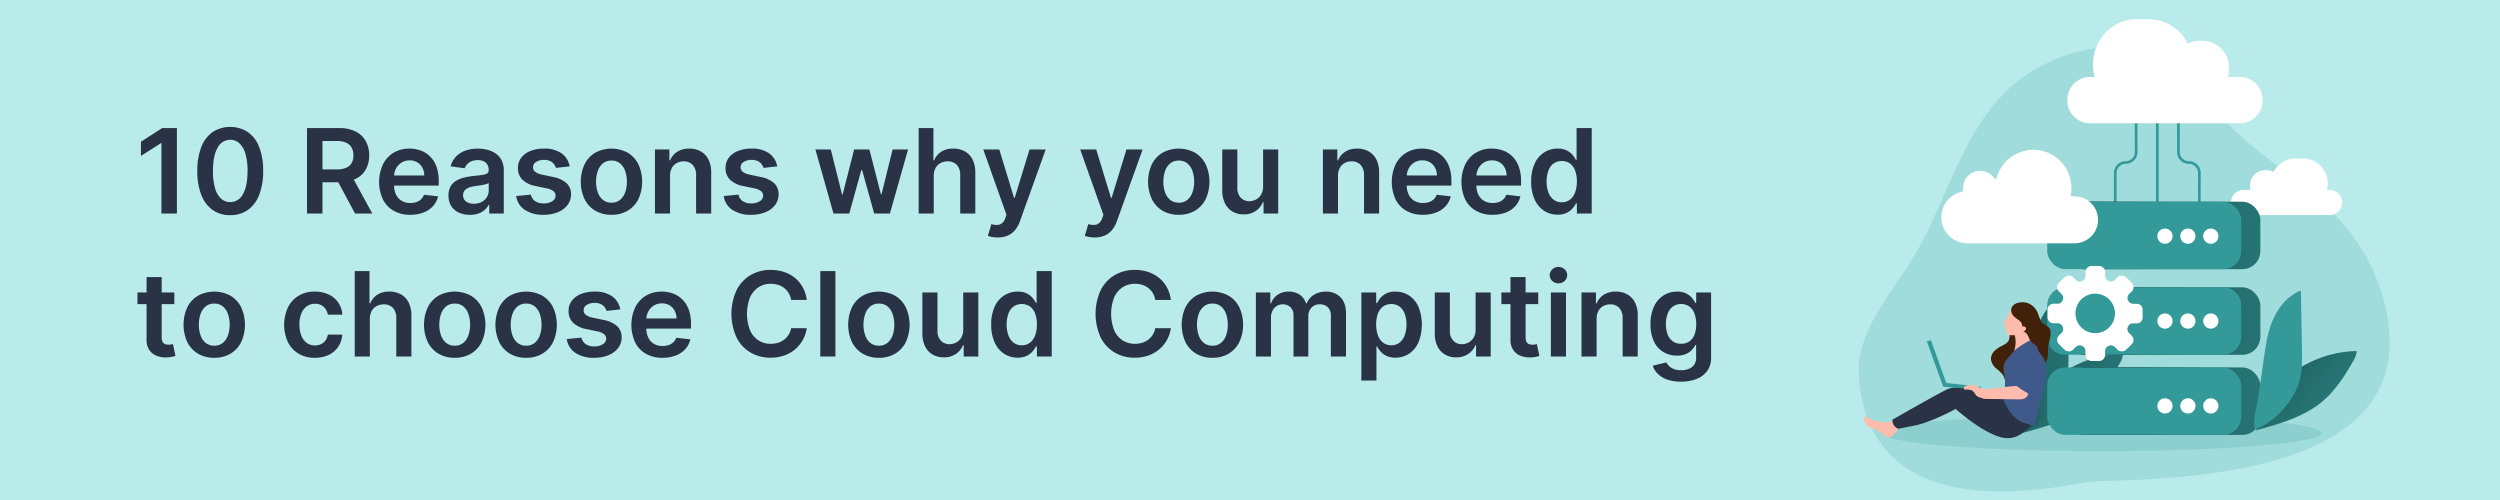<svg xmlns="http://www.w3.org/2000/svg" xmlns:xlink="http://www.w3.org/1999/xlink" width="1000" height="200" viewBox="0 0 1000 200">
  <defs>
    <linearGradient id="a" x1="-1400.426" y1="358.182" x2="-1452.555" y2="313.772" gradientTransform="translate(-776.327 545.602) rotate(180) scale(1.132)" gradientUnits="userSpaceOnUse">
      <stop offset="0.01"/>
      <stop offset="0.13" stop-opacity="0.69"/>
      <stop offset="0.25" stop-opacity="0.32"/>
      <stop offset="1" stop-opacity="0"/>
    </linearGradient>
    <linearGradient id="b" x1="638.389" y1="350.617" x2="725.091" y2="361.617" gradientTransform="matrix(1.132, 0, 0, -1.132, 66.404, 545.602)" xlink:href="#a"/>
    <linearGradient id="c" x1="-1440.929" y1="339.39" x2="-1536.399" y2="348.192" xlink:href="#a"/>
    <linearGradient id="d" x1="-1421.835" y1="368.339" x2="-1574.158" y2="369.626" gradientTransform="translate(-776.327 545.602) rotate(180) scale(1.132)" xlink:href="#a"/>
    <linearGradient id="e" x1="-1419.392" y1="395.574" x2="-1572.572" y2="411.666" xlink:href="#a"/>
    <linearGradient id="f" x1="-1482.992" y1="359.162" x2="-1535.128" y2="314.752" xlink:href="#a"/>
  </defs>
  <rect width="1000" height="200" fill="#baebeb" style="isolation: isolate"/>
  <g>
    <path d="M804.458,34.676c-19.98,17.809-25.541,45.942-39.352,68.599-9.088,14.927-22.44,29.306-21.622,46.654,3.062,49.594,50.315,50.342,86.9,43.663a72.923,72.923,0,0,1,11.478-1.209c48.346-1.078,126.281-8.046,112.368-69.245A76.919,76.919,0,0,0,935.19,87.3c-10.777-11.363-24.247-20.34-36.244-30.537a79.71,79.71,0,0,1-16.497-19.024C865.664,10.303,825.844,15.557,804.458,34.676Z" fill="#399" opacity="0.18" style="isolation: isolate"/>
    <path d="M854.42,40.994l.044,19.82a4.179,4.179,0,0,1-4.179,4.189h0a4.179,4.179,0,0,0-4.179,4.171l-.045,22.24" fill="none" stroke="#399" stroke-miterlimit="10" stroke-width="1.074"/>
    <path d="M871.339,40.994l.044,19.838a4.18,4.18,0,0,0,4.18,4.171h0a4.18,4.18,0,0,1,4.18,4.189l-.045,22.222" fill="none" stroke="#399" stroke-miterlimit="10" stroke-width="1.074"/>
    <line x1="862.933" y1="40.994" x2="862.933" y2="82.122" fill="none" stroke="#399" stroke-miterlimit="10" stroke-width="1.074"/>
    <path d="M892.384,81.003a5.03,5.03,0,0,0,5.03,5.03h34.49a5.03,5.03,0,0,0,0-10.059h-1.169A9.912,9.912,0,0,0,921.191,63.4h-2.934a9.904,9.904,0,0,0-8.802,5.344,5.869,5.869,0,0,0-2.703-.65h-.759a5.96,5.96,0,0,0-5.96,5.96h0v.243a5.89,5.89,0,0,0,.239,1.677h-2.854a5.03,5.03,0,0,0-5.034,5.025Z" fill="#fff"/>
    <ellipse cx="840.689" cy="173.23" rx="87.922" ry="7.238" fill="#399" opacity="0.18" style="isolation: isolate"/>
    <path d="M849.234,141.555a9.168,9.168,0,0,1-1.541,4.114c-3.298,5.832-6.996,11.557-12.112,15.903-7.52,6.364-17.366,9.099-26.874,11.673.855-.416,1.872-4.8,2.25-5.763.77-1.888,1.425-3.791,2.134-5.686,1.117-2.997,3.467-5.393,5.748-7.612a45.458,45.458,0,0,1,18.322-10.787A43.075,43.075,0,0,1,849.234,141.555Z" fill="#399"/>
    <path d="M849.234,141.555a9.168,9.168,0,0,1-1.541,4.114c-3.298,5.832-6.996,11.557-12.112,15.903-7.52,6.364-17.366,9.099-26.874,11.673.855-.416,1.872-4.8,2.25-5.763.77-1.888,1.425-3.791,2.134-5.686,1.117-2.997,3.467-5.393,5.748-7.612a45.458,45.458,0,0,1,18.322-10.787A43.075,43.075,0,0,1,849.234,141.555Z" fill="url(#a)"/>
    <path d="M812.043,144.799c.77-5.393,1.541-10.925,3.752-15.949s5.971-9.639,11.095-11.519q.231,11.657.455,23.307c.085,4.492.162,9.069-1.125,13.368-2.257,7.535-10.101,16.38-17.652,18.869-1.117-3.621.77-9.107,1.294-12.867Z" fill="#399"/>
    <path d="M812.043,144.799c.77-5.393,1.541-10.925,3.752-15.949s5.971-9.639,11.095-11.519q.231,11.657.455,23.307c.085,4.492.162,9.069-1.125,13.368-2.257,7.535-10.101,16.38-17.652,18.869-1.117-3.621.77-9.107,1.294-12.867Z" fill="url(#b)"/>
    <rect x="826.536" y="146.995" width="77.587" height="26.951" rx="7.181" fill="#399"/>
    <rect x="826.536" y="114.943" width="77.587" height="26.951" rx="7.181" fill="#399"/>
    <rect x="826.536" y="146.995" width="77.587" height="26.951" rx="7.181" fill="url(#c)"/>
    <rect x="826.536" y="114.943" width="77.587" height="26.951" rx="7.181" fill="url(#d)"/>
    <rect x="818.893" y="146.995" width="77.587" height="26.951" rx="7.181" fill="#399"/>
    <path d="M818.893,122.116v12.597a7.173,7.173,0,0,0,7.165,7.181h63.241a7.173,7.173,0,0,0,7.173-7.173v-12.605a7.173,7.173,0,0,0-7.165-7.181H826.073A7.181,7.181,0,0,0,818.893,122.116Z" fill="#399"/>
    <rect x="826.536" y="80.703" width="77.587" height="26.951" rx="7.181" fill="#399"/>
    <rect x="826.536" y="80.703" width="77.587" height="26.951" rx="7.181" fill="url(#e)"/>
    <rect x="818.893" y="80.703" width="77.587" height="26.951" rx="7.181" fill="#399"/>
    <circle cx="884.322" cy="94.464" r="3.051" fill="#fff"/>
    <circle cx="875.153" cy="94.464" r="3.051" fill="#fff"/>
    <circle cx="865.984" cy="94.464" r="3.051" fill="#fff"/>
    <circle cx="884.322" cy="128.419" r="3.051" fill="#fff"/>
    <circle cx="875.153" cy="128.419" r="3.051" fill="#fff"/>
    <circle cx="865.984" cy="128.419" r="3.051" fill="#fff"/>
    <circle cx="884.322" cy="162.366" r="3.051" fill="#fff"/>
    <circle cx="875.153" cy="162.366" r="3.051" fill="#fff"/>
    <circle cx="865.984" cy="162.366" r="3.051" fill="#fff"/>
    <path d="M942.677,140.453a9.092,9.092,0,0,1-1.495,4.114c-3.298,5.832-7.004,11.557-12.112,15.91-7.52,6.356-17.367,9.099-26.874,11.665.848-.408,1.872-4.792,2.25-5.755.77-1.888,1.425-3.791,2.127-5.686,1.117-2.997,3.467-5.393,5.755-7.612A45.39,45.39,0,0,1,930.65,142.326,42.985,42.985,0,0,1,942.677,140.453Z" fill="#399"/>
    <path d="M942.677,140.453a9.092,9.092,0,0,1-1.495,4.114c-3.298,5.832-7.004,11.557-12.112,15.91-7.52,6.356-17.367,9.099-26.874,11.665.848-.408,1.872-4.792,2.25-5.755.77-1.888,1.425-3.791,2.127-5.686,1.117-2.997,3.467-5.393,5.755-7.612A45.39,45.39,0,0,1,930.65,142.326,42.985,42.985,0,0,1,942.677,140.453Z" fill="url(#f)"/>
    <path d="M905.479,143.72c.77-5.393,1.541-10.925,3.752-15.949s5.963-9.608,11.103-11.557q.231,11.65.455,23.307c.085,4.492.162,9.061-1.125,13.368-2.265,7.535-10.101,16.38-17.652,18.869-1.117-3.621.77-9.107,1.294-12.867Z" fill="#399"/>
    <path d="M848.733,140.546a2.419,2.419,0,0,1-1.749-.693c-.347-.331-.67-.686-1.025-1.009a2.158,2.158,0,0,0-2.504-.485,2.204,2.204,0,0,0-1.425,2.127v1.541a2.419,2.419,0,0,1-2.457,2.381l-.016,0H836.683a2.458,2.458,0,0,1-2.496-2.419q0-.027,0-.054v-1.541a2.188,2.188,0,0,0-1.448-2.057,2.134,2.134,0,0,0-2.427.462c-.347.324-.67.678-1.017,1.009a2.496,2.496,0,0,1-3.53.037l-.037-.037c-.701-.693-1.41-1.387-2.103-2.096a2.419,2.419,0,0,1-.117-3.419q.057-.061.117-.117c.324-.331.67-.647.986-.979a2.157,2.157,0,0,0,.501-2.427,2.188,2.188,0,0,0-2.05-1.464H821.52a2.45,2.45,0,0,1-2.516-2.382q-.003-.115.004-.23v-2.72a2.404,2.404,0,0,1,2.273-2.473c.524-.046,1.056,0,1.587,0a2.234,2.234,0,0,0,2.219-1.433,2.204,2.204,0,0,0-.601-2.573c-.308-.316-.632-.624-.94-.948a2.396,2.396,0,0,1-.009-3.389l.009-.009c.77-.77,1.541-1.541,2.312-2.25a2.481,2.481,0,0,1,3.413.046c.362.347.693.709,1.063,1.048a2.134,2.134,0,0,0,2.427.447,2.157,2.157,0,0,0,1.433-2.065v-1.433a2.473,2.473,0,0,1,2.383-2.56q.115-.004.229.002h2.681a2.466,2.466,0,0,1,2.571,2.355q.003.071.002.141v1.387a2.312,2.312,0,0,0,3.968,1.649c.316-.308.624-.632.948-.94a2.489,2.489,0,0,1,3.519-.002l.002.002c.77.709,1.464,1.433,2.18,2.165a2.396,2.396,0,0,1,.071,3.388q-.035.036-.071.071c-.347.354-.717.693-1.063,1.048a2.312,2.312,0,0,0,1.379,3.852c.539.062,1.086,0,1.633.038a2.257,2.257,0,0,1,2.4,2.106q.007.103.004.206.046,1.541,0,3.12a2.312,2.312,0,0,1-2.481,2.381h-1.433a2.15,2.15,0,0,0-1.996,1.464,2.103,2.103,0,0,0,.478,2.373c.347.354.717.693,1.056,1.048a2.412,2.412,0,0,1,.057,3.41c-.019.019-.038.038-.057.057-.709.77-1.441,1.456-2.173,2.173A2.411,2.411,0,0,1,848.733,140.546Zm-18.545-15.171a7.901,7.901,0,1,0,0-.023Z" fill="#fff"/>
    <path d="M800.902,138.273a11.049,11.049,0,0,0-3.128,2.119,4.546,4.546,0,0,0-1.387,3.413,5.962,5.962,0,0,0,2.373,3.798c1.333,1.163,2.936,2.381,3.043,4.137.948-.701,1.803-1.541,2.781-2.188a37.259,37.259,0,0,1,5.601-2.65,9.012,9.012,0,0,0,4.623-3.945,10.951,10.951,0,0,0,.832-3.714,18.247,18.247,0,0,0,.108-4.099,5.994,5.994,0,0,0-1.703-3.644,8.321,8.321,0,0,0-2.419-1.402,7.742,7.742,0,0,0-2.658-.77,5.439,5.439,0,0,0-4.808,3.367c-.385,1.032-.208,2.196-.586,3.221C803.129,137.156,801.973,137.703,800.902,138.273Z" fill="#42210b"/>
    <path d="M747.662,167.251a3.575,3.575,0,0,0-1.002-.462.994.994,0,0,0-1.002.324,1.086,1.086,0,0,0,0,1.04c.154.331.378.624.524.955a5.464,5.464,0,0,0,.37.932,2.504,2.504,0,0,0,1.348.793,20.695,20.695,0,0,1,6.295,3.59,2.527,2.527,0,0,0,.578.408,2.111,2.111,0,0,0,2.003-.424,10.247,10.247,0,0,0,2.858-3.575,1.07,1.07,0,0,0,.162-.478.878.878,0,0,0-.146-.431c-1.294-2.204-3.583-1.002-5.594-1.002A12.821,12.821,0,0,1,747.662,167.251Z" fill="#ffbbab"/>
    <path d="M812.444,169.47s-4.222,7.481-12.043,5.447-18.137-11.341-18.137-11.341-10.425,5.817-17.906,6.934l-4.993,1.002a3.598,3.598,0,0,1-2.381-3.629s20.633-11.896,22.675-12.459a12.86,12.86,0,0,1,7.481,0c3.174.909,15.409,4.369,15.409,4.369Z" fill="#293345"/>
    <polygon points="770.746 136.57 777.272 154.669 792.373 155.986 792.373 154.669 778.512 153.205 772.379 136.077 770.746 136.57" fill="#399"/>
    <path d="M802.744,127.325c-.285.478-.871.77-1.056,1.279s.216,1.279.439,1.911c.316.878.216,1.865.524,2.751a1.056,1.056,0,0,0,.308.501,1.088,1.088,0,0,0,.47.177,6.675,6.675,0,0,0,1.996.123.547.547,0,0,1,.385.054.478.478,0,0,1,.17.331,10.679,10.679,0,0,1-.077,5.077c-.139.547-.3,1.21.108,1.603a1.071,1.071,0,0,0,.509.262c1.264.308,2.481-.632,3.336-1.61a14.894,14.894,0,0,0,1.957-2.874,3.034,3.034,0,0,0,.339-.925,3.473,3.473,0,0,0-.177-1.248,21.137,21.137,0,0,1-.655-4.215c-.092-1.826.038-3.729-.663-5.393a2.851,2.851,0,0,0-1.102-1.418,3.574,3.574,0,0,0-1.972-.316,5.138,5.138,0,0,0-3.683,1.202C803.637,124.859,803.09,126.731,802.744,127.325Z" fill="#ffbbab"/>
    <path d="M812.035,136.1s-5.455,2.828-7.104,5.039-4.346,3.852-3.305,8.044-.231,10.602-.231,10.602,2.365,7.458,8.19,9.346,4.23,1.287,4.23,1.287,3.082-13.869,4.307-17.721S817.359,135.484,812.035,136.1Z" fill="#3f5a8a"/>
    <path d="M804.492,124.389a3.791,3.791,0,0,0,1.21,2.311c.647.609,1.448,1.017,2.111,1.603a2.619,2.619,0,0,1,1.063,2.311,1.187,1.187,0,0,1,1.448.462.971.971,0,0,1-.154,1.002,1.202,1.202,0,0,1-.955.393,3.775,3.775,0,0,1,1.703,1.379c.47.686.693,1.541,1.117,2.234a7.31,7.31,0,0,0,1.957,1.841,2.681,2.681,0,0,1,.848.894,13.882,13.882,0,0,0,.562,1.618,23.58,23.58,0,0,0,1.541,1.972,7.174,7.174,0,0,1,1.24,3.706,5.999,5.999,0,0,1,0-1.179c.131-.239.27-.47.393-.717a6.402,6.402,0,0,0,.485-1.348,13.579,13.579,0,0,0,.092-3.213c0-2.311,2.165-6.634.424-8.598a17.712,17.712,0,0,0-2.204-1.541c-1.541-1.271-1.757-3.513-2.72-5.262a6.657,6.657,0,0,0-4.03-3.151C808.345,120.483,804.207,121.192,804.492,124.389Z" fill="#42210b"/>
    <path d="M811.385,157.152s-.224,2.645-3.466,2.598-14.42-.203-14.42-.203c-.984-.502-2.326-.59-3.059-1.418-.346-.393-.529-.909-.868-1.316a2.91,2.91,0,0,0-1.757-.902,8.762,8.762,0,0,0-2.035-.054.834.834,0,0,1,0-1.099,2.035,2.035,0,0,1,1.044-.57,6.464,6.464,0,0,1,4.89.678,5.819,5.819,0,0,0,1.357.726,3.983,3.983,0,0,0,1.099.061c4.158-.197,8.261-1.085,12.419-1.268a7.117,7.117,0,0,1,2.883.298A3.392,3.392,0,0,1,811.385,157.152Z" fill="#ffbbab"/>
    <path d="M905.01,40.056a9.037,9.037,0,0,1-8.812,9.246H835.77a9.037,9.037,0,0,1-8.812-9.246A9.037,9.037,0,0,1,835.77,30.81h2.049c-2.575-9.694,2.827-19.743,12.066-22.445a16.605,16.605,0,0,1,4.654-.669h5.14a17.269,17.269,0,0,1,15.421,9.824,9.892,9.892,0,0,1,4.736-1.194h1.329a10.709,10.709,0,0,1,10.442,10.956h0v.447A11.327,11.327,0,0,1,891.19,30.81h5.001a9.036,9.036,0,0,1,8.819,9.238Z" fill="#fff"/>
    <path d="M809.94,143.289s-3.452,9.323-4.13,10.016,6.641,4.8,6.641,4.8,4.769-9.061,4.546-12.99S812.621,139.591,809.94,143.289Z" fill="#3f5a8a"/>
    <path d="M798.413,71.824c-.533-.533-.992-.939-1.429-1.371a6.934,6.934,0,0,0-7.708-1.542,6.753,6.753,0,0,0-4.011,6.795c.048.693-.171.912-.811,1.067a10.433,10.433,0,0,0,2.683,20.557h42.474a11.854,11.854,0,0,0,1.627-.117,9.388,9.388,0,0,0,.16-18.536c-1.04-.155-2.107-.149-3.163-.213a15.338,15.338,0,0,0-10.721-17.959,14.935,14.935,0,0,0-10.055.619C802.702,63.156,799.838,66.869,798.413,71.824Z" fill="#fff"/>
  </g>
  <g>
    <path d="M70.763,51.23V85.412H64.57V57.256h-.2L56.375,62.362V56.688l8.495-5.458Z" fill="#293345"/>
    <path d="M92.093,86.064a11.875,11.875,0,0,1-7.068-2.095A13.153,13.153,0,0,1,80.501,77.91a25.851,25.851,0,0,1-1.577-9.556,25.782,25.782,0,0,1,1.594-9.521,13.002,13.002,0,0,1,4.523-6,13.058,13.058,0,0,1,14.111,0,12.968,12.968,0,0,1,4.531,6.008,25.6,25.6,0,0,1,1.577,9.514,25.903,25.903,0,0,1-1.577,9.572,13.102,13.102,0,0,1-4.522,6.05A11.91,11.91,0,0,1,92.093,86.064Zm0-5.225a5.668,5.668,0,0,0,5.065-3.163q1.86-3.163,1.86-9.321a23.602,23.602,0,0,0-.851-6.843,9.147,9.147,0,0,0-2.403-4.181A5.281,5.281,0,0,0,92.093,55.92a5.639,5.639,0,0,0-5.041,3.163q-1.853,3.163-1.869,9.271a23.691,23.691,0,0,0,.826,6.877,9.082,9.082,0,0,0,2.396,4.197A5.297,5.297,0,0,0,92.093,80.839Z" fill="#293345"/>
    <path d="M122.802,85.412V51.23H135.62a14.441,14.441,0,0,1,6.617,1.368,9.427,9.427,0,0,1,4.057,3.831,11.546,11.546,0,0,1,1.377,5.732,11.19,11.19,0,0,1-1.395,5.7A9.235,9.235,0,0,1,142.18,71.584a15.15,15.15,0,0,1-6.644,1.31h-9.129V67.754h8.295a9.469,9.469,0,0,0,3.772-.643,4.486,4.486,0,0,0,2.179-1.886,6.104,6.104,0,0,0,.709-3.063,6.326,6.326,0,0,0-.718-3.112,4.623,4.623,0,0,0-2.187-1.97,9.116,9.116,0,0,0-3.788-.676h-5.675V85.412ZM140.46,69.924l8.462,15.488h-6.909L133.7,69.924Z" fill="#293345"/>
    <path d="M164.093,85.913a13.093,13.093,0,0,1-6.65-1.611,10.766,10.766,0,0,1-4.299-4.572,16.875,16.875,0,0,1,.01-13.937,11.36,11.36,0,0,1,4.231-4.674,11.929,11.929,0,0,1,6.393-1.677,13.146,13.146,0,0,1,4.48.759,10.293,10.293,0,0,1,3.738,2.345,11.017,11.017,0,0,1,2.562,4.031,16.287,16.287,0,0,1,.936,5.816v1.853H154.48V70.174H169.7a6.545,6.545,0,0,0-.75-3.096,5.506,5.506,0,0,0-2.045-2.146,5.82,5.82,0,0,0-3.047-.784,5.925,5.925,0,0,0-3.254.894,6.232,6.232,0,0,0-2.178,2.336,6.723,6.723,0,0,0-.793,3.163v3.555a8.308,8.308,0,0,0,.818,3.831,5.767,5.767,0,0,0,2.285,2.437,6.802,6.802,0,0,0,3.439.843,7.174,7.174,0,0,0,2.387-.375,5.19,5.19,0,0,0,1.851-1.11,4.654,4.654,0,0,0,1.186-1.819l5.641.635a8.761,8.761,0,0,1-2.027,3.897,9.886,9.886,0,0,1-3.812,2.57A14.463,14.463,0,0,1,164.093,85.913Z" fill="#293345"/>
    <path d="M187.977,85.93a10.549,10.549,0,0,1-4.381-.876,7.045,7.045,0,0,1-3.071-2.596,7.572,7.572,0,0,1-1.127-4.239,7.229,7.229,0,0,1,.802-3.589,6.2,6.2,0,0,1,2.187-2.27,11.18,11.18,0,0,1,3.129-1.294,26.107,26.107,0,0,1,3.613-.643q2.255-.233,3.655-.425a5.288,5.288,0,0,0,2.045-.602,1.406,1.406,0,0,0,.643-1.276v-.101A3.785,3.785,0,0,0,194.352,65.1a4.579,4.579,0,0,0-3.222-1.034,5.733,5.733,0,0,0-3.513.968,4.789,4.789,0,0,0-1.744,2.286l-5.642-.801a9.058,9.058,0,0,1,2.203-3.914,9.728,9.728,0,0,1,3.755-2.37,14.511,14.511,0,0,1,4.907-.792,15.99,15.99,0,0,1,3.688.434,10.469,10.469,0,0,1,3.354,1.427,7.343,7.343,0,0,1,2.445,2.695,8.821,8.821,0,0,1,.927,4.257V85.412h-5.809V81.891h-.2a7.296,7.296,0,0,1-4.03,3.479A9.954,9.954,0,0,1,187.977,85.93Zm1.569-4.439a6.507,6.507,0,0,0,3.154-.727,5.307,5.307,0,0,0,2.062-1.928,4.979,4.979,0,0,0,.726-2.62V73.194a2.83,2.83,0,0,1-.96.435,14.232,14.232,0,0,1-1.51.351q-.835.149-1.652.267t-1.419.2a10.563,10.563,0,0,0-2.42.602A4.058,4.058,0,0,0,185.84,76.207a3.237,3.237,0,0,0,.602,4.432A5.296,5.296,0,0,0,189.546,81.49Z" fill="#293345"/>
    <path d="M227.866,66.552l-5.508.602a4.493,4.493,0,0,0-.81-1.569,4.13,4.13,0,0,0-1.544-1.185,5.582,5.582,0,0,0-2.369-.451,5.742,5.742,0,0,0-3.163.818,2.401,2.401,0,0,0-1.261,2.119,2.212,2.212,0,0,0,.826,1.819,6.897,6.897,0,0,0,2.796,1.151l4.373.935a11.102,11.102,0,0,1,5.416,2.487,5.942,5.942,0,0,1,1.794,4.456,6.965,6.965,0,0,1-1.41,4.265,9.125,9.125,0,0,1-3.863,2.879,14.595,14.595,0,0,1-5.675,1.035,13.111,13.111,0,0,1-7.578-1.978,7.888,7.888,0,0,1-3.421-5.516l5.892-.567a4.148,4.148,0,0,0,1.702,2.62,5.916,5.916,0,0,0,3.389.885,6.089,6.089,0,0,0,3.463-.885,2.588,2.588,0,0,0,1.311-2.187,2.285,2.285,0,0,0-.844-1.819,6.028,6.028,0,0,0-2.611-1.101l-4.373-.918a10.37,10.37,0,0,1-5.458-2.595,6.328,6.328,0,0,1-1.752-4.632,6.575,6.575,0,0,1,1.293-4.114,8.452,8.452,0,0,1,3.655-2.704,14.22,14.22,0,0,1,5.416-.959,11.712,11.712,0,0,1,7.101,1.919A8.08,8.08,0,0,1,227.866,66.552Z" fill="#293345"/>
    <path d="M244.59,85.913a12.414,12.414,0,0,1-6.51-1.652,11.162,11.162,0,0,1-4.264-4.623,16.75,16.75,0,0,1,0-13.903,11.136,11.136,0,0,1,4.264-4.64,13.648,13.648,0,0,1,13.018,0,11.139,11.139,0,0,1,4.265,4.64,16.75,16.75,0,0,1,0,13.903,11.165,11.165,0,0,1-4.265,4.623A12.412,12.412,0,0,1,244.59,85.913Zm.033-4.841a5.182,5.182,0,0,0,3.405-1.126,6.739,6.739,0,0,0,2.044-3.029,12.586,12.586,0,0,0,.676-4.239,12.713,12.713,0,0,0-.676-4.265,6.793,6.793,0,0,0-2.044-3.046,5.157,5.157,0,0,0-3.405-1.135,5.262,5.262,0,0,0-3.463,1.135,6.77,6.77,0,0,0-2.054,3.046,12.736,12.736,0,0,0-.676,4.265,12.608,12.608,0,0,0,.676,4.239,6.717,6.717,0,0,0,2.054,3.029A5.289,5.289,0,0,0,244.623,81.072Z" fill="#293345"/>
    <path d="M268.022,70.391V85.412h-6.042V59.775h5.774v4.356h.301a7.309,7.309,0,0,1,2.829-3.422A8.638,8.638,0,0,1,275.7,59.442a9.141,9.141,0,0,1,4.631,1.135,7.706,7.706,0,0,1,3.071,3.288,11.289,11.289,0,0,1,1.076,5.224V85.412h-6.041V70.023A5.743,5.743,0,0,0,277.11,66.001a4.717,4.717,0,0,0-3.664-1.452,5.616,5.616,0,0,0-2.812.693,4.844,4.844,0,0,0-1.92,1.994A6.637,6.637,0,0,0,268.022,70.391Z" fill="#293345"/>
    <path d="M310.899,66.552l-5.508.602a4.493,4.493,0,0,0-.81-1.569,4.13,4.13,0,0,0-1.544-1.185,5.582,5.582,0,0,0-2.369-.451,5.742,5.742,0,0,0-3.163.818,2.401,2.401,0,0,0-1.261,2.119,2.212,2.212,0,0,0,.826,1.819,6.897,6.897,0,0,0,2.796,1.151l4.373.935a11.102,11.102,0,0,1,5.416,2.487,5.942,5.942,0,0,1,1.794,4.456,6.963,6.963,0,0,1-1.41,4.265,9.125,9.125,0,0,1-3.863,2.879,14.595,14.595,0,0,1-5.675,1.035,13.111,13.111,0,0,1-7.578-1.978,7.888,7.888,0,0,1-3.421-5.516l5.892-.567a4.148,4.148,0,0,0,1.702,2.62,5.916,5.916,0,0,0,3.389.885,6.089,6.089,0,0,0,3.463-.885,2.588,2.588,0,0,0,1.311-2.187,2.285,2.285,0,0,0-.844-1.819,6.028,6.028,0,0,0-2.611-1.101l-4.373-.918a10.37,10.37,0,0,1-5.458-2.595,6.328,6.328,0,0,1-1.752-4.632,6.575,6.575,0,0,1,1.293-4.114,8.452,8.452,0,0,1,3.655-2.704,14.22,14.22,0,0,1,5.416-.959,11.712,11.712,0,0,1,7.101,1.919A8.08,8.08,0,0,1,310.899,66.552Z" fill="#293345"/>
    <path d="M333.397,85.412l-7.244-25.637h6.159l4.506,18.026h.234l4.606-18.026h6.092l4.606,17.926h.25l4.441-17.926h6.175l-7.26,25.637H349.67l-4.807-17.324h-.351l-4.807,17.324Z" fill="#293345"/>
    <path d="M373.505,70.391V85.412h-6.042V51.23h5.908V64.132h.301a7.447,7.447,0,0,1,2.795-3.43,8.559,8.559,0,0,1,4.832-1.26,9.333,9.333,0,0,1,4.657,1.118,7.596,7.596,0,0,1,3.079,3.271,11.523,11.523,0,0,1,1.093,5.258V85.412h-6.042V70.023a5.732,5.732,0,0,0-1.326-4.03,4.792,4.792,0,0,0-3.714-1.444,5.84,5.84,0,0,0-2.862.693,4.886,4.886,0,0,0-1.97,1.994A6.512,6.512,0,0,0,373.505,70.391Z" fill="#293345"/>
    <path d="M399.09,94.976a12.711,12.711,0,0,1-2.278-.191,7.974,7.974,0,0,1-1.66-.459l1.402-4.69a6.141,6.141,0,0,0,3.312.192,3.796,3.796,0,0,0,2.212-2.496l.517-1.385-9.296-26.171h6.409l5.908,19.361h.267l5.926-19.361,6.459.034L407.97,88.517a11.61,11.61,0,0,1-1.903,3.455,7.893,7.893,0,0,1-2.896,2.228A9.816,9.816,0,0,1,399.09,94.976Z" fill="#293345"/>
    <path d="M437.86,94.976a12.711,12.711,0,0,1-2.278-.191,7.974,7.974,0,0,1-1.66-.459l1.402-4.69a6.141,6.141,0,0,0,3.312.192,3.796,3.796,0,0,0,2.212-2.496l.517-1.385-9.296-26.171h6.409l5.908,19.361h.267l5.926-19.361,6.459.034L446.74,88.517a11.608,11.608,0,0,1-1.903,3.455,7.893,7.893,0,0,1-2.896,2.228A9.816,9.816,0,0,1,437.86,94.976Z" fill="#293345"/>
    <path d="M471.509,85.913a12.414,12.414,0,0,1-6.51-1.652,11.162,11.162,0,0,1-4.264-4.623,16.749,16.749,0,0,1,0-13.903,11.136,11.136,0,0,1,4.264-4.64,13.648,13.648,0,0,1,13.019,0,11.139,11.139,0,0,1,4.265,4.64,16.749,16.749,0,0,1,0,13.903,11.164,11.164,0,0,1-4.265,4.623A12.413,12.413,0,0,1,471.509,85.913Zm.033-4.841a5.183,5.183,0,0,0,3.405-1.126,6.739,6.739,0,0,0,2.044-3.029,12.583,12.583,0,0,0,.676-4.239,12.71,12.71,0,0,0-.676-4.265,6.793,6.793,0,0,0-2.044-3.046,5.157,5.157,0,0,0-3.405-1.135,5.263,5.263,0,0,0-3.463,1.135,6.77,6.77,0,0,0-2.054,3.046,12.736,12.736,0,0,0-.676,4.265,12.608,12.608,0,0,0,.676,4.239,6.717,6.717,0,0,0,2.054,3.029A5.289,5.289,0,0,0,471.542,81.072Z" fill="#293345"/>
    <path d="M505.238,74.63V59.775h6.042V85.412h-5.858V80.856h-.268a7.716,7.716,0,0,1-2.846,3.522,8.337,8.337,0,0,1-4.865,1.369,8.651,8.651,0,0,1-4.447-1.127,7.685,7.685,0,0,1-3.013-3.288,11.555,11.555,0,0,1-1.085-5.232V59.775h6.042V75.164a5.456,5.456,0,0,0,1.335,3.872,4.564,4.564,0,0,0,3.505,1.436,5.541,5.541,0,0,0,2.587-.65,5.302,5.302,0,0,0,2.062-1.945A6.01,6.01,0,0,0,505.238,74.63Z" fill="#293345"/>
    <path d="M535.197,70.391V85.412h-6.042V59.775H534.93v4.356h.301A7.309,7.309,0,0,1,538.06,60.71a8.638,8.638,0,0,1,4.815-1.268,9.141,9.141,0,0,1,4.631,1.135,7.706,7.706,0,0,1,3.071,3.288,11.289,11.289,0,0,1,1.076,5.224V85.412h-6.041V70.023a5.743,5.743,0,0,0-1.327-4.022,4.717,4.717,0,0,0-3.664-1.452,5.616,5.616,0,0,0-2.812.693,4.844,4.844,0,0,0-1.92,1.994A6.637,6.637,0,0,0,535.197,70.391Z" fill="#293345"/>
    <path d="M569.162,85.913a13.097,13.097,0,0,1-6.651-1.611,10.771,10.771,0,0,1-4.298-4.572,16.87,16.87,0,0,1,.009-13.937,11.373,11.373,0,0,1,4.23-4.674,11.934,11.934,0,0,1,6.393-1.677,13.152,13.152,0,0,1,4.481.759,10.31,10.31,0,0,1,3.738,2.345,11.046,11.046,0,0,1,2.562,4.031,16.291,16.291,0,0,1,.934,5.816v1.853H559.548V70.174H574.77a6.545,6.545,0,0,0-.751-3.096,5.497,5.497,0,0,0-2.044-2.146,5.825,5.825,0,0,0-3.047-.784,5.923,5.923,0,0,0-3.254.894,6.228,6.228,0,0,0-2.179,2.336,6.724,6.724,0,0,0-.792,3.163v3.555a8.308,8.308,0,0,0,.817,3.831,5.769,5.769,0,0,0,2.286,2.437,6.795,6.795,0,0,0,3.438.843,7.17,7.17,0,0,0,2.387-.375,5.195,5.195,0,0,0,1.853-1.11,4.655,4.655,0,0,0,1.185-1.819l5.641.635a8.77,8.77,0,0,1-2.027,3.897,9.882,9.882,0,0,1-3.813,2.57A14.461,14.461,0,0,1,569.162,85.913Z" fill="#293345"/>
    <path d="M597.019,85.913a13.097,13.097,0,0,1-6.651-1.611,10.771,10.771,0,0,1-4.298-4.572,16.871,16.871,0,0,1,.009-13.937,11.374,11.374,0,0,1,4.231-4.674,11.934,11.934,0,0,1,6.393-1.677,13.151,13.151,0,0,1,4.481.759,10.31,10.31,0,0,1,3.738,2.345,11.043,11.043,0,0,1,2.562,4.031,16.291,16.291,0,0,1,.935,5.816v1.853H587.404V70.174H602.626a6.545,6.545,0,0,0-.751-3.096,5.497,5.497,0,0,0-2.044-2.146,5.825,5.825,0,0,0-3.047-.784,5.923,5.923,0,0,0-3.254.894,6.227,6.227,0,0,0-2.179,2.336,6.723,6.723,0,0,0-.792,3.163v3.555a8.307,8.307,0,0,0,.817,3.831,5.769,5.769,0,0,0,2.286,2.437,6.795,6.795,0,0,0,3.438.843,7.17,7.17,0,0,0,2.387-.375,5.194,5.194,0,0,0,1.853-1.11,4.654,4.654,0,0,0,1.186-1.819l5.641.635a8.77,8.77,0,0,1-2.027,3.897,9.881,9.881,0,0,1-3.813,2.57A14.461,14.461,0,0,1,597.019,85.913Z" fill="#293345"/>
    <path d="M623.038,85.862a9.698,9.698,0,0,1-5.408-1.552,10.547,10.547,0,0,1-3.772-4.507,16.808,16.808,0,0,1-1.386-7.177,16.629,16.629,0,0,1,1.41-7.218,10.397,10.397,0,0,1,3.814-4.457,9.86,9.86,0,0,1,5.357-1.51,7.969,7.969,0,0,1,3.705.759,7.172,7.172,0,0,1,2.304,1.819,11.378,11.378,0,0,1,1.318,1.994h.25V51.23H636.69V85.412H630.749V81.373h-.367a10.115,10.115,0,0,1-1.353,1.978,7.369,7.369,0,0,1-2.336,1.777A8.06,8.06,0,0,1,623.038,85.862Zm1.685-4.957a5.197,5.197,0,0,0,3.272-1.043,6.414,6.414,0,0,0,2.053-2.912,12.392,12.392,0,0,0,.701-4.356,12.227,12.227,0,0,0-.693-4.322A6.226,6.226,0,0,0,628.02,65.417a5.89,5.89,0,0,0-6.667.033,6.374,6.374,0,0,0-2.037,2.904,13.534,13.534,0,0,0,.009,8.52,6.549,6.549,0,0,0,2.053,2.954A5.224,5.224,0,0,0,624.724,80.905Z" fill="#293345"/>
    <path d="M69.728,116.976v4.674H54.99v-4.674Zm-11.1-6.142H64.67v24.067a3.744,3.744,0,0,0,.376,1.861,1.938,1.938,0,0,0,.993.876,3.828,3.828,0,0,0,1.368.233,6.052,6.052,0,0,0,1.043-.083q.476-.084.727-.15l1.018,4.724a13.618,13.618,0,0,1-1.377.367,11.566,11.566,0,0,1-2.178.233,9.777,9.777,0,0,1-4.089-.692,6.259,6.259,0,0,1-2.879-2.362,7.019,7.019,0,0,1-1.044-4.006Z" fill="#293345"/>
    <path d="M85.7,143.113a12.414,12.414,0,0,1-6.51-1.652,11.164,11.164,0,0,1-4.265-4.623,16.759,16.759,0,0,1,0-13.903,11.139,11.139,0,0,1,4.265-4.64,13.648,13.648,0,0,1,13.019,0,11.145,11.145,0,0,1,4.265,4.64,16.759,16.759,0,0,1,0,13.903,11.171,11.171,0,0,1-4.265,4.623A12.413,12.413,0,0,1,85.7,143.113Zm.033-4.841a5.178,5.178,0,0,0,3.404-1.126,6.749,6.749,0,0,0,2.045-3.029,12.609,12.609,0,0,0,.676-4.239,12.736,12.736,0,0,0-.676-4.265,6.802,6.802,0,0,0-2.045-3.046,5.152,5.152,0,0,0-3.404-1.135,5.263,5.263,0,0,0-3.464,1.135,6.769,6.769,0,0,0-2.053,3.046,12.736,12.736,0,0,0-.676,4.265,12.609,12.609,0,0,0,.676,4.239,6.716,6.716,0,0,0,2.053,3.029A5.29,5.29,0,0,0,85.733,138.273Z" fill="#293345"/>
    <path d="M125.94,143.113a12.34,12.34,0,0,1-6.585-1.686,11.184,11.184,0,0,1-4.223-4.665,16.659,16.659,0,0,1,.025-13.77,11.26,11.26,0,0,1,4.247-4.674,12.23,12.23,0,0,1,6.501-1.677,12.78,12.78,0,0,1,5.533,1.143,9.36,9.36,0,0,1,5.482,8.07h-5.774a5.582,5.582,0,0,0-1.661-3.097,4.873,4.873,0,0,0-3.496-1.243,5.486,5.486,0,0,0-3.255.993,6.415,6.415,0,0,0-2.178,2.846,11.46,11.46,0,0,0-.776,4.439,11.868,11.868,0,0,0,.768,4.498,6.485,6.485,0,0,0,2.161,2.888,5.856,5.856,0,0,0,5.675.501,4.747,4.747,0,0,0,1.778-1.478,5.712,5.712,0,0,0,.984-2.353h5.774a10.019,10.019,0,0,1-1.602,4.815,9.406,9.406,0,0,1-3.772,3.272A12.547,12.547,0,0,1,125.94,143.113Z" fill="#293345"/>
    <path d="M147.936,127.591v15.021h-6.042V108.431h5.908V121.332h.301a7.443,7.443,0,0,1,2.796-3.43,8.556,8.556,0,0,1,4.831-1.26,9.332,9.332,0,0,1,4.657,1.118,7.596,7.596,0,0,1,3.079,3.27,11.524,11.524,0,0,1,1.093,5.258v16.323h-6.042V127.224a5.732,5.732,0,0,0-1.326-4.03,4.791,4.791,0,0,0-3.714-1.444,5.841,5.841,0,0,0-2.862.693,4.898,4.898,0,0,0-1.97,1.994A6.513,6.513,0,0,0,147.936,127.591Z" fill="#293345"/>
    <path d="M181.884,143.113a12.414,12.414,0,0,1-6.51-1.652,11.162,11.162,0,0,1-4.264-4.623,16.749,16.749,0,0,1,0-13.903,11.136,11.136,0,0,1,4.264-4.64,13.648,13.648,0,0,1,13.019,0,11.139,11.139,0,0,1,4.265,4.64,16.749,16.749,0,0,1,0,13.903,11.164,11.164,0,0,1-4.265,4.623A12.413,12.413,0,0,1,181.884,143.113Zm.033-4.841a5.183,5.183,0,0,0,3.405-1.126,6.739,6.739,0,0,0,2.044-3.029,12.584,12.584,0,0,0,.676-4.239,12.71,12.71,0,0,0-.676-4.265,6.793,6.793,0,0,0-2.044-3.046,5.156,5.156,0,0,0-3.405-1.135,5.262,5.262,0,0,0-3.463,1.135,6.77,6.77,0,0,0-2.054,3.046,12.736,12.736,0,0,0-.676,4.265,12.609,12.609,0,0,0,.676,4.239,6.717,6.717,0,0,0,2.054,3.029A5.289,5.289,0,0,0,181.917,138.273Z" fill="#293345"/>
    <path d="M210.457,143.113a12.414,12.414,0,0,1-6.51-1.652,11.162,11.162,0,0,1-4.264-4.623,16.75,16.75,0,0,1,0-13.903,11.136,11.136,0,0,1,4.264-4.64,13.648,13.648,0,0,1,13.018,0,11.139,11.139,0,0,1,4.265,4.64,16.75,16.75,0,0,1,0,13.903,11.165,11.165,0,0,1-4.265,4.623A12.412,12.412,0,0,1,210.457,143.113Zm.033-4.841a5.182,5.182,0,0,0,3.405-1.126,6.739,6.739,0,0,0,2.044-3.029,12.586,12.586,0,0,0,.676-4.239,12.713,12.713,0,0,0-.676-4.265,6.793,6.793,0,0,0-2.044-3.046,5.156,5.156,0,0,0-3.405-1.135,5.262,5.262,0,0,0-3.463,1.135,6.771,6.771,0,0,0-2.054,3.046,12.736,12.736,0,0,0-.676,4.265,12.609,12.609,0,0,0,.676,4.239,6.718,6.718,0,0,0,2.054,3.029A5.289,5.289,0,0,0,210.49,138.273Z" fill="#293345"/>
    <path d="M248.109,123.752l-5.508.602a4.493,4.493,0,0,0-.81-1.569,4.129,4.129,0,0,0-1.544-1.185,5.581,5.581,0,0,0-2.369-.451,5.743,5.743,0,0,0-3.163.818,2.401,2.401,0,0,0-1.261,2.119,2.211,2.211,0,0,0,.826,1.819,6.9,6.9,0,0,0,2.796,1.151l4.373.935a11.102,11.102,0,0,1,5.416,2.487,5.942,5.942,0,0,1,1.794,4.456,6.965,6.965,0,0,1-1.41,4.265,9.125,9.125,0,0,1-3.863,2.879,14.594,14.594,0,0,1-5.675,1.035,13.111,13.111,0,0,1-7.578-1.978,7.888,7.888,0,0,1-3.421-5.516l5.892-.567a4.148,4.148,0,0,0,1.702,2.62,5.916,5.916,0,0,0,3.389.885,6.089,6.089,0,0,0,3.463-.885,2.588,2.588,0,0,0,1.311-2.187,2.285,2.285,0,0,0-.844-1.819,6.028,6.028,0,0,0-2.611-1.101l-4.373-.918a10.37,10.37,0,0,1-5.458-2.595,6.327,6.327,0,0,1-1.752-4.632,6.575,6.575,0,0,1,1.293-4.114,8.453,8.453,0,0,1,3.655-2.704,14.22,14.22,0,0,1,5.416-.959,11.713,11.713,0,0,1,7.102,1.919A8.081,8.081,0,0,1,248.109,123.752Z" fill="#293345"/>
    <path d="M265,143.113a13.097,13.097,0,0,1-6.651-1.611,10.771,10.771,0,0,1-4.298-4.572,16.87,16.87,0,0,1,.009-13.937,11.373,11.373,0,0,1,4.23-4.674,11.934,11.934,0,0,1,6.393-1.677,13.152,13.152,0,0,1,4.481.759,10.308,10.308,0,0,1,3.738,2.345,11.043,11.043,0,0,1,2.562,4.031,16.288,16.288,0,0,1,.935,5.816v1.853H255.386V127.374h15.222a6.544,6.544,0,0,0-.751-3.096,5.496,5.496,0,0,0-2.044-2.146,5.825,5.825,0,0,0-3.047-.784,5.923,5.923,0,0,0-3.254.894,6.228,6.228,0,0,0-2.179,2.336,6.724,6.724,0,0,0-.792,3.163v3.555a8.308,8.308,0,0,0,.817,3.831,5.769,5.769,0,0,0,2.286,2.437,6.795,6.795,0,0,0,3.438.843,7.17,7.17,0,0,0,2.387-.375,5.194,5.194,0,0,0,1.853-1.11,4.655,4.655,0,0,0,1.185-1.819l5.641.635a8.77,8.77,0,0,1-2.027,3.897,9.882,9.882,0,0,1-3.813,2.57A14.461,14.461,0,0,1,265,143.113Z" fill="#293345"/>
    <path d="M322.698,119.964h-6.242a7.869,7.869,0,0,0-.985-2.73,7.374,7.374,0,0,0-1.785-2.027,7.604,7.604,0,0,0-2.429-1.261,9.782,9.782,0,0,0-2.93-.425,8.88,8.88,0,0,0-4.939,1.393,9.256,9.256,0,0,0-3.372,4.072,18.257,18.257,0,0,0,.009,13.135,9.103,9.103,0,0,0,3.371,4.039,8.976,8.976,0,0,0,4.915,1.36,9.852,9.852,0,0,0,2.88-.408,7.865,7.865,0,0,0,2.42-1.211,7.323,7.323,0,0,0,1.819-1.969,7.557,7.557,0,0,0,1.026-2.671l6.242.033a13.522,13.522,0,0,1-4.54,8.337,13.72,13.72,0,0,1-4.373,2.537,16.174,16.174,0,0,1-5.558.91,15.534,15.534,0,0,1-8.045-2.087,14.549,14.549,0,0,1-5.574-6.025,22.866,22.866,0,0,1,.017-18.901,14.68,14.68,0,0,1,5.591-6.017,15.469,15.469,0,0,1,8.012-2.087,17.008,17.008,0,0,1,5.308.802,13.693,13.693,0,0,1,4.373,2.345,12.774,12.774,0,0,1,3.162,3.772A14.238,14.238,0,0,1,322.698,119.964Z" fill="#293345"/>
    <path d="M334.164,108.431v34.182h-6.042V108.431Z" fill="#293345"/>
    <path d="M351.556,143.113a12.414,12.414,0,0,1-6.51-1.652,11.163,11.163,0,0,1-4.264-4.623,16.75,16.75,0,0,1,0-13.903,11.137,11.137,0,0,1,4.264-4.64,13.648,13.648,0,0,1,13.019,0,11.139,11.139,0,0,1,4.265,4.64,16.75,16.75,0,0,1,0,13.903,11.164,11.164,0,0,1-4.265,4.623A12.413,12.413,0,0,1,351.556,143.113Zm.033-4.841a5.182,5.182,0,0,0,3.405-1.126,6.739,6.739,0,0,0,2.044-3.029,12.584,12.584,0,0,0,.676-4.239,12.71,12.71,0,0,0-.676-4.265,6.793,6.793,0,0,0-2.044-3.046,5.156,5.156,0,0,0-3.405-1.135,5.262,5.262,0,0,0-3.463,1.135,6.769,6.769,0,0,0-2.054,3.046,12.736,12.736,0,0,0-.676,4.265,12.609,12.609,0,0,0,.676,4.239,6.716,6.716,0,0,0,2.054,3.029A5.289,5.289,0,0,0,351.589,138.273Z" fill="#293345"/>
    <path d="M385.286,131.83V116.976h6.042v25.637H385.47v-4.557h-.268a7.715,7.715,0,0,1-2.846,3.521,8.336,8.336,0,0,1-4.865,1.369,8.652,8.652,0,0,1-4.447-1.127,7.685,7.685,0,0,1-3.013-3.288,11.554,11.554,0,0,1-1.085-5.232V116.976h6.042v15.389a5.456,5.456,0,0,0,1.335,3.872,4.564,4.564,0,0,0,3.505,1.436,5.54,5.54,0,0,0,2.587-.65,5.303,5.303,0,0,0,2.062-1.945A6.01,6.01,0,0,0,385.286,131.83Z" fill="#293345"/>
    <path d="M407.051,143.062a9.698,9.698,0,0,1-5.408-1.552,10.547,10.547,0,0,1-3.772-4.507,16.808,16.808,0,0,1-1.386-7.177,16.629,16.629,0,0,1,1.41-7.218,10.397,10.397,0,0,1,3.814-4.457,9.86,9.86,0,0,1,5.357-1.51,7.969,7.969,0,0,1,3.705.759,7.171,7.171,0,0,1,2.304,1.819,11.378,11.378,0,0,1,1.318,1.994h.25V108.431h6.059v34.182h-5.941v-4.039h-.367a10.115,10.115,0,0,1-1.353,1.978,7.37,7.37,0,0,1-2.336,1.777A8.06,8.06,0,0,1,407.051,143.062Zm1.685-4.957a5.197,5.197,0,0,0,3.272-1.043,6.413,6.413,0,0,0,2.053-2.912,12.39,12.39,0,0,0,.701-4.356,12.226,12.226,0,0,0-.693-4.322,6.226,6.226,0,0,0-2.036-2.854,5.89,5.89,0,0,0-6.667.033,6.374,6.374,0,0,0-2.037,2.904,13.534,13.534,0,0,0,.009,8.52,6.55,6.55,0,0,0,2.053,2.954A5.225,5.225,0,0,0,408.736,138.106Z" fill="#293345"/>
    <path d="M468.353,119.964h-6.242a7.867,7.867,0,0,0-.985-2.73,7.376,7.376,0,0,0-1.785-2.027,7.604,7.604,0,0,0-2.429-1.261,9.782,9.782,0,0,0-2.93-.425,8.88,8.88,0,0,0-4.939,1.393,9.256,9.256,0,0,0-3.372,4.072,18.256,18.256,0,0,0,.009,13.135,9.103,9.103,0,0,0,3.371,4.039,8.976,8.976,0,0,0,4.915,1.36,9.853,9.853,0,0,0,2.88-.408,7.863,7.863,0,0,0,2.42-1.211,7.324,7.324,0,0,0,1.819-1.969,7.555,7.555,0,0,0,1.026-2.671l6.242.033a13.522,13.522,0,0,1-4.54,8.337A13.719,13.719,0,0,1,459.44,142.17a16.173,16.173,0,0,1-5.558.91,15.534,15.534,0,0,1-8.045-2.087,14.549,14.549,0,0,1-5.574-6.025,22.865,22.865,0,0,1,.017-18.901,14.679,14.679,0,0,1,5.591-6.017,15.469,15.469,0,0,1,8.012-2.087,17.006,17.006,0,0,1,5.308.802,13.692,13.692,0,0,1,4.373,2.345,12.774,12.774,0,0,1,3.162,3.772A14.238,14.238,0,0,1,468.353,119.964Z" fill="#293345"/>
    <path d="M484.96,143.113a12.414,12.414,0,0,1-6.51-1.652,11.163,11.163,0,0,1-4.264-4.623,16.75,16.75,0,0,1,0-13.903,11.137,11.137,0,0,1,4.264-4.64,13.648,13.648,0,0,1,13.019,0,11.139,11.139,0,0,1,4.265,4.64,16.75,16.75,0,0,1,0,13.903,11.164,11.164,0,0,1-4.265,4.623A12.413,12.413,0,0,1,484.96,143.113Zm.033-4.841a5.182,5.182,0,0,0,3.405-1.126,6.739,6.739,0,0,0,2.044-3.029,12.584,12.584,0,0,0,.676-4.239,12.71,12.71,0,0,0-.676-4.265,6.793,6.793,0,0,0-2.044-3.046,5.156,5.156,0,0,0-3.405-1.135,5.262,5.262,0,0,0-3.463,1.135,6.769,6.769,0,0,0-2.054,3.046,12.736,12.736,0,0,0-.676,4.265,12.609,12.609,0,0,0,.676,4.239,6.716,6.716,0,0,0,2.054,3.029A5.289,5.289,0,0,0,484.993,138.273Z" fill="#293345"/>
    <path d="M502.351,142.612V116.976h5.774v4.356h.301a6.849,6.849,0,0,1,2.653-3.446,7.751,7.751,0,0,1,4.424-1.243,7.461,7.461,0,0,1,4.397,1.26,6.688,6.688,0,0,1,2.528,3.43h.268a7.044,7.044,0,0,1,2.879-3.413,8.846,8.846,0,0,1,4.815-1.276,7.814,7.814,0,0,1,5.774,2.236q2.237,2.237,2.236,6.525v17.208h-6.059V126.339a4.411,4.411,0,0,0-1.269-3.496,4.546,4.546,0,0,0-3.104-1.11,4.365,4.365,0,0,0-3.413,1.36,5.073,5.073,0,0,0-1.226,3.53v15.989h-5.925V126.089a4.271,4.271,0,0,0-1.193-3.171,4.227,4.227,0,0,0-3.113-1.186,4.421,4.421,0,0,0-2.369.659,4.738,4.738,0,0,0-1.703,1.853,5.838,5.838,0,0,0-.634,2.779v15.589Z" fill="#293345"/>
    <path d="M544.544,152.226v-35.25h5.941v4.239h.35a11.384,11.384,0,0,1,1.318-1.994,7.159,7.159,0,0,1,2.304-1.819,7.969,7.969,0,0,1,3.705-.759,9.852,9.852,0,0,1,5.366,1.51,10.42,10.42,0,0,1,3.806,4.457,19.227,19.227,0,0,1,.024,14.395,10.554,10.554,0,0,1-3.772,4.507,9.7,9.7,0,0,1-5.408,1.552,8.06,8.06,0,0,1-3.655-.734,7.268,7.268,0,0,1-2.328-1.777,11.033,11.033,0,0,1-1.36-1.978h-.25v13.652Zm5.925-22.432a12.231,12.231,0,0,0,.71,4.356,6.489,6.489,0,0,0,2.053,2.912,5.16,5.16,0,0,0,3.263,1.043,5.215,5.215,0,0,0,3.354-1.076,6.583,6.583,0,0,0,2.045-2.954,12.316,12.316,0,0,0,.692-4.281,12.171,12.171,0,0,0-.684-4.239,6.364,6.364,0,0,0-2.036-2.904,5.877,5.877,0,0,0-6.659-.033,6.204,6.204,0,0,0-2.045,2.854A12.25,12.25,0,0,0,550.469,129.794Z" fill="#293345"/>
    <path d="M590.241,131.83V116.976h6.042v25.637h-5.858v-4.557h-.268a7.715,7.715,0,0,1-2.846,3.521,8.336,8.336,0,0,1-4.865,1.369,8.652,8.652,0,0,1-4.447-1.127,7.685,7.685,0,0,1-3.013-3.288,11.554,11.554,0,0,1-1.085-5.232V116.976h6.042v15.389a5.456,5.456,0,0,0,1.335,3.872,4.564,4.564,0,0,0,3.505,1.436,5.541,5.541,0,0,0,2.587-.65,5.302,5.302,0,0,0,2.062-1.945A6.01,6.01,0,0,0,590.241,131.83Z" fill="#293345"/>
    <path d="M615.294,116.976v4.674H600.556v-4.674Zm-11.1-6.142h6.042v24.067a3.733,3.733,0,0,0,.376,1.861,1.938,1.938,0,0,0,.993.876,3.825,3.825,0,0,0,1.368.233,6.06,6.06,0,0,0,1.043-.083q.476-.084.727-.15l1.018,4.724a13.618,13.618,0,0,1-1.377.367,11.566,11.566,0,0,1-2.178.233,9.774,9.774,0,0,1-4.089-.692,6.266,6.266,0,0,1-2.88-2.362,7.027,7.027,0,0,1-1.043-4.006Z" fill="#293345"/>
    <path d="M623.387,113.338a3.501,3.501,0,0,1-2.478-.96,3.126,3.126,0,0,1,.009-4.64,3.647,3.647,0,0,1,4.932,0,3.135,3.135,0,0,1,0,4.64A3.478,3.478,0,0,1,623.387,113.338ZM620.35,142.612V116.976h6.042v25.637Z" fill="#293345"/>
    <path d="M638.643,127.591v15.021h-6.042V116.976h5.774v4.356h.301a7.309,7.309,0,0,1,2.829-3.422,8.638,8.638,0,0,1,4.815-1.268,9.141,9.141,0,0,1,4.631,1.135,7.707,7.707,0,0,1,3.071,3.288,11.289,11.289,0,0,1,1.076,5.224v16.323h-6.041V127.224a5.743,5.743,0,0,0-1.327-4.022,4.717,4.717,0,0,0-3.664-1.452,5.616,5.616,0,0,0-2.812.693,4.843,4.843,0,0,0-1.92,1.994A6.636,6.636,0,0,0,638.643,127.591Z" fill="#293345"/>
    <path d="M672.407,152.66a16.097,16.097,0,0,1-5.592-.868,10.036,10.036,0,0,1-3.755-2.32,8.009,8.009,0,0,1-1.97-3.188l5.441-1.318a6.502,6.502,0,0,0,1.067,1.41,5.535,5.535,0,0,0,1.895,1.219,7.954,7.954,0,0,0,3.013.492,7.013,7.013,0,0,0,4.256-1.235,4.614,4.614,0,0,0,1.687-3.989v-4.856h-.301a8.713,8.713,0,0,1-1.36,1.919,7.1,7.1,0,0,1-2.353,1.652,8.811,8.811,0,0,1-3.663.668,10.444,10.444,0,0,1-5.35-1.393,9.799,9.799,0,0,1-3.806-4.173,15.319,15.319,0,0,1-1.41-6.968,16.281,16.281,0,0,1,1.41-7.136,10.43,10.43,0,0,1,3.814-4.423,9.86,9.86,0,0,1,5.357-1.51,8.027,8.027,0,0,1,3.714.759,7.346,7.346,0,0,1,2.328,1.819,10.276,10.276,0,0,1,1.318,1.994h.334v-4.239h5.958v26.054a8.854,8.854,0,0,1-1.568,5.366,9.386,9.386,0,0,1-4.29,3.204A16.898,16.898,0,0,1,672.407,152.66Zm.05-15.155a5.612,5.612,0,0,0,3.272-.935,5.758,5.758,0,0,0,2.053-2.688,11.327,11.327,0,0,0,.701-4.205,11.884,11.884,0,0,0-.693-4.24,6.18,6.18,0,0,0-2.036-2.828,5.909,5.909,0,0,0-6.667.041,6.389,6.389,0,0,0-2.037,2.879,11.779,11.779,0,0,0-.684,4.148,11.195,11.195,0,0,0,.692,4.113,5.936,5.936,0,0,0,2.053,2.737A5.587,5.587,0,0,0,672.457,137.505Z" fill="#293345"/>
  </g>
</svg>
